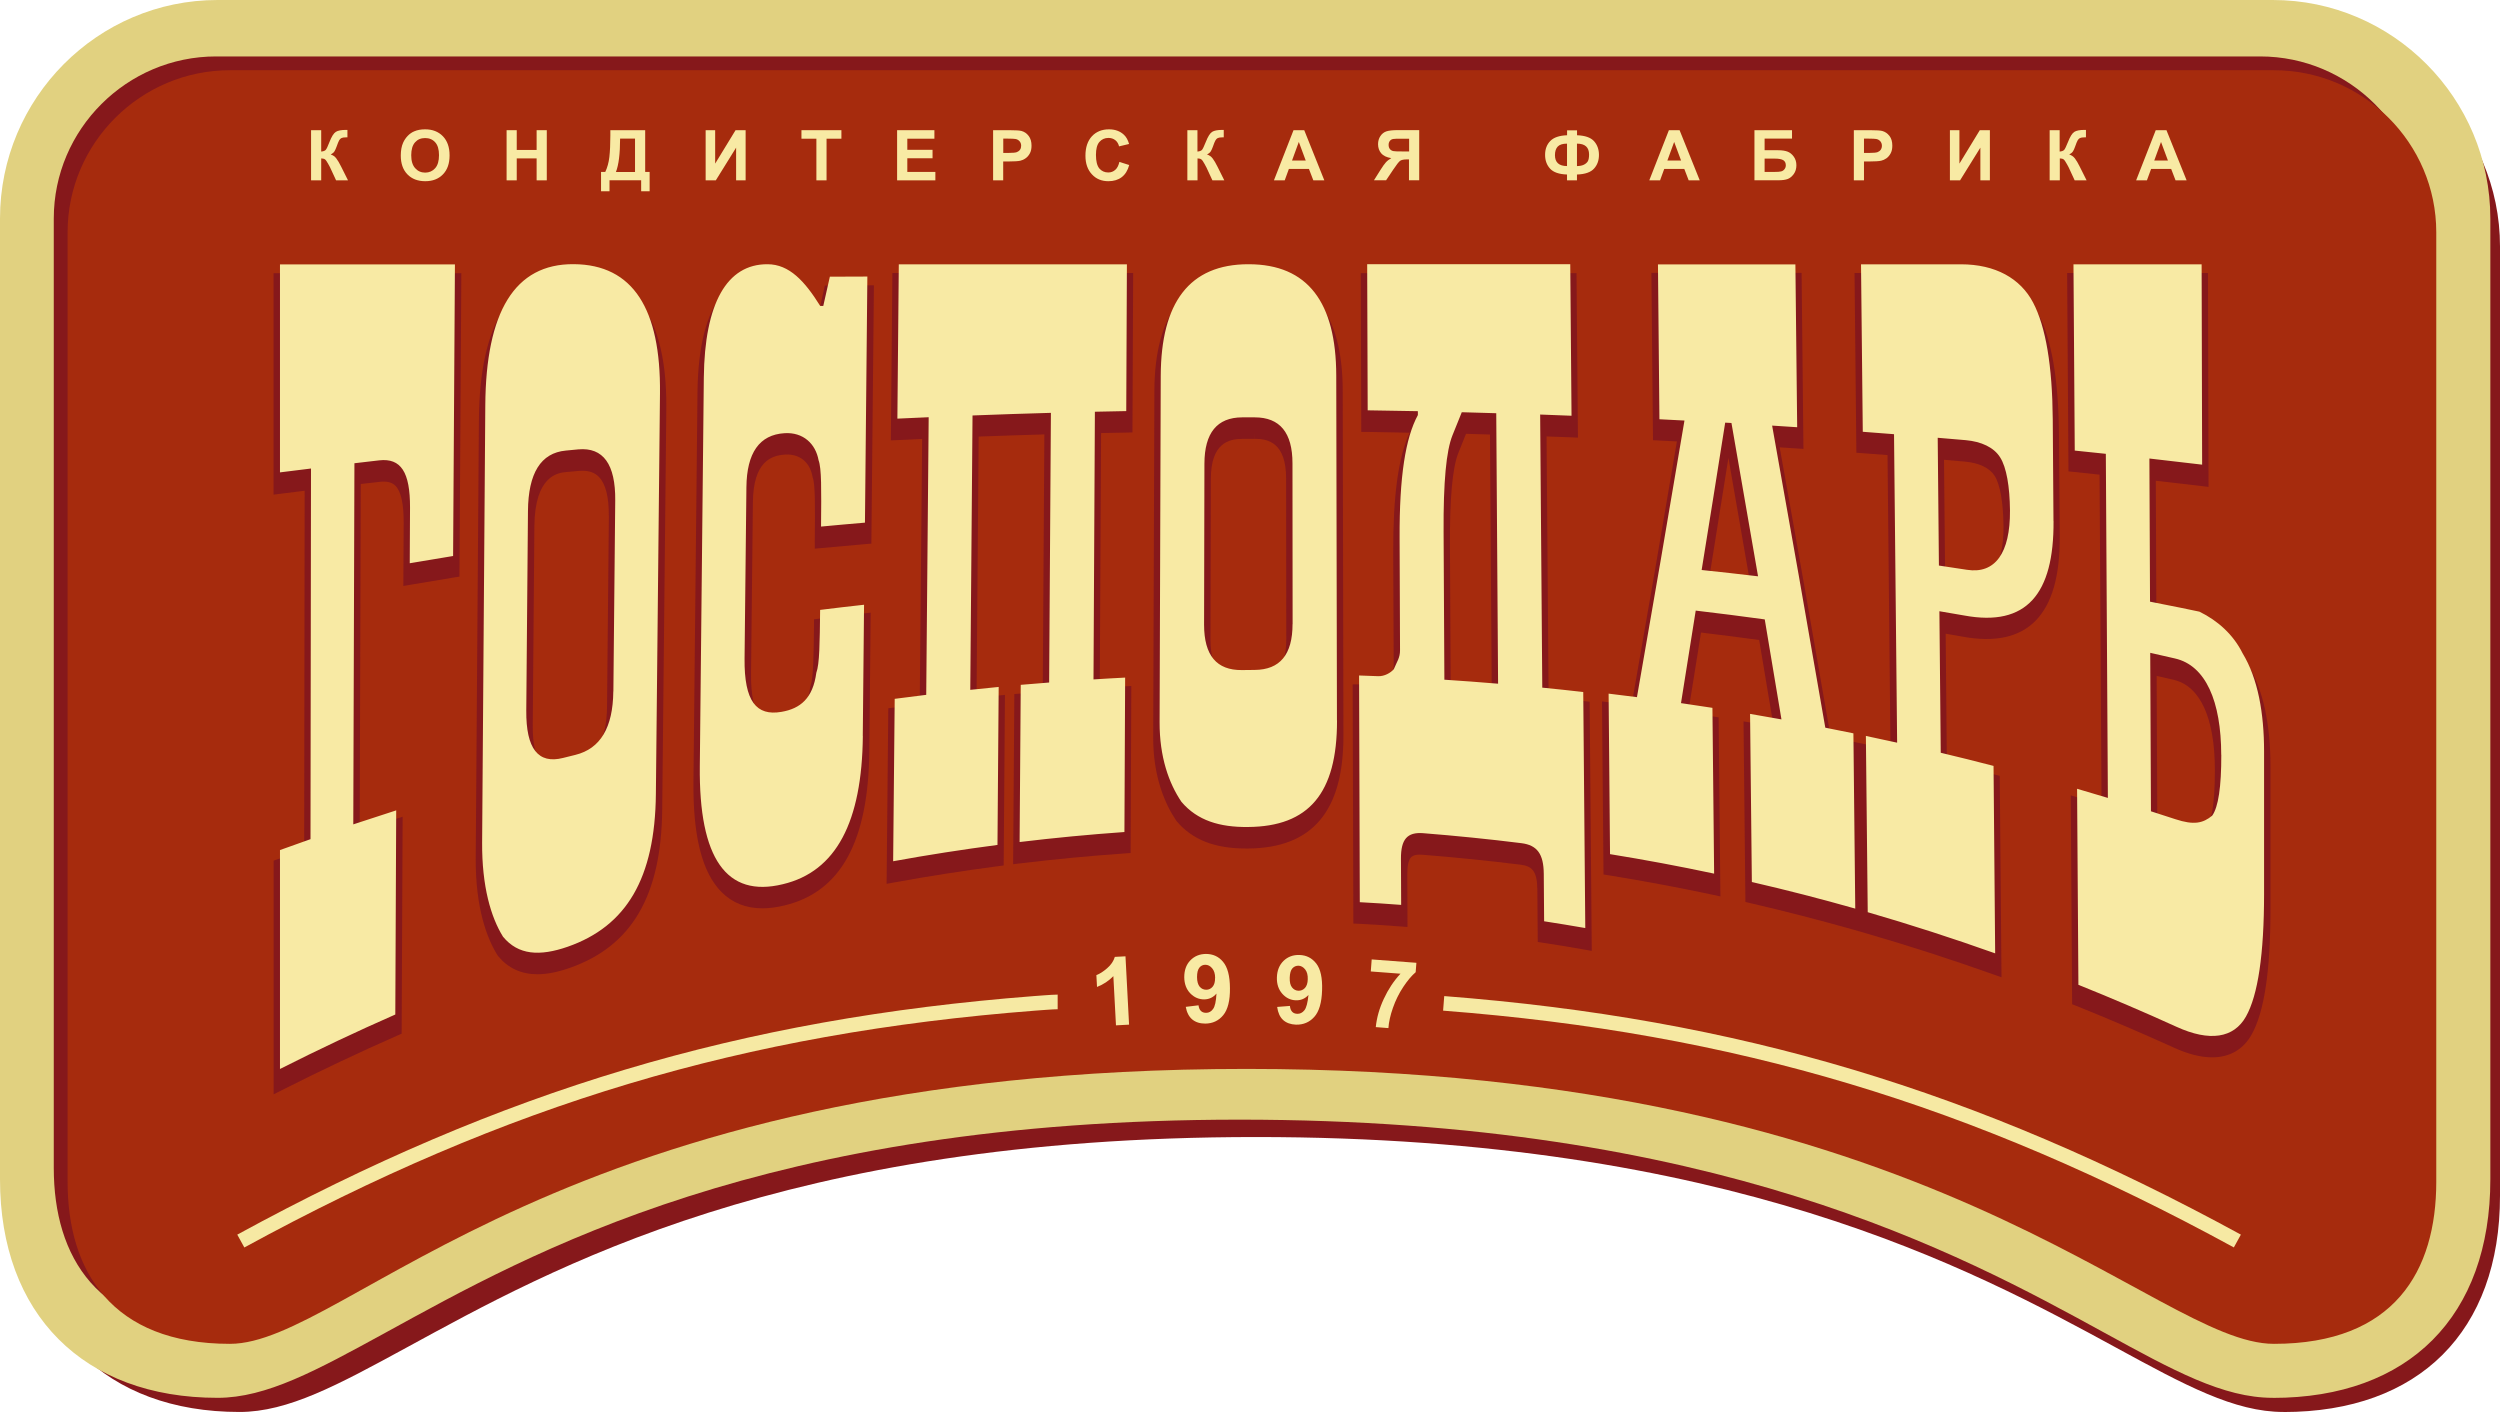 <?xml version="1.0" encoding="UTF-8"?> <svg xmlns="http://www.w3.org/2000/svg" viewBox="0 0 108 61" fill="none"><path d="M98.648 60.997C96.52 60.997 94.385 59.836 91.432 58.227C85.174 54.82 74.702 49.12 54.26 49.12C33.819 49.12 23.813 54.817 17.552 58.221C14.589 59.833 12.448 60.997 10.347 60.997C4.58 60.997 0.996 57.419 0.996 51.661V10.646C0.996 5.499 5.189 1.31 10.347 1.31H98.648C103.804 1.31 108 5.496 108 10.646V51.664C108 57.51 104.504 61 98.648 61V60.997Z" fill="#86181B"></path><path d="M98.183 60.386C96.042 60.386 93.895 59.209 90.926 57.583C84.635 54.136 74.105 48.369 53.551 48.369C32.996 48.369 22.936 54.133 16.644 57.577C13.666 59.206 11.513 60.386 9.4 60.386C3.602 60.386 0 56.768 0 50.941V9.445C0 4.238 4.217 0 9.4 0H98.183C103.365 0 107.583 4.238 107.583 9.445V50.944C107.583 56.856 104.069 60.389 98.183 60.389V60.386Z" fill="#E1D180"></path><path d="M97.638 57.459C92.433 57.459 83.076 45.581 53.249 45.581C23.423 45.581 14.446 57.459 9.336 57.459C4.227 57.459 2.323 54.309 2.323 50.458V9.439C2.323 5.587 5.478 2.438 9.336 2.438H97.638C101.496 2.438 104.65 5.587 104.65 9.439V50.458C104.65 54.309 102.842 57.459 97.638 57.459Z" fill="#86181B"></path><path d="M98.234 58.054C93.03 58.054 83.673 46.177 53.846 46.177C24.02 46.177 15.043 58.054 9.933 58.054C4.823 58.054 2.92 54.905 2.92 51.053V10.035C2.92 6.183 6.075 3.034 9.933 3.034H98.234C102.093 3.034 105.247 6.183 105.247 10.035V51.053C105.247 54.905 103.439 58.054 98.234 58.054Z" fill="#A62B0D"></path><path d="M24.79 11.795H24.747C22.083 11.795 20.719 13.935 20.688 18.158L20.551 37.054C20.536 39.261 21.054 40.565 21.492 41.267L21.514 41.298C21.946 41.824 22.518 42.088 23.213 42.088C23.624 42.088 24.081 42 24.61 41.815C27.299 40.872 28.572 38.696 28.608 34.956L28.785 17.65C28.806 15.382 28.347 13.75 27.415 12.804C26.763 12.142 25.88 11.804 24.79 11.795ZM26.303 22.277L26.224 30.521C26.212 31.953 25.743 32.765 24.799 32.999L24.26 33.133C24.129 33.166 24.004 33.184 23.898 33.184C23.691 33.184 23.529 33.123 23.405 32.996C23.146 32.734 23.009 32.166 23.015 31.354L23.085 22.739C23.103 20.517 24.132 20.422 24.47 20.392L25.006 20.343C25.061 20.337 25.113 20.337 25.162 20.337C25.463 20.337 25.695 20.422 25.868 20.599C26.163 20.897 26.306 21.462 26.3 22.28L26.303 22.277Z" fill="#86181B"></path><path d="M35.405 13.327C34.836 12.491 34.151 11.798 33.14 11.795C31.791 11.795 30.174 12.692 30.131 16.969L29.957 33.753C29.933 36.124 30.329 37.69 31.169 38.535C31.632 39.003 32.226 39.24 32.936 39.24C33.231 39.24 33.554 39.197 33.889 39.115C36.319 38.535 37.516 36.355 37.555 32.446L37.613 26.466L37.305 26.5C36.672 26.569 36.035 26.645 35.405 26.724L35.165 26.755V26.995C35.15 28.323 35.14 29.284 35.016 29.622L35 29.679C34.882 30.564 34.501 30.998 33.721 31.132C33.325 31.202 33.051 31.145 32.859 30.953C32.576 30.667 32.436 30.044 32.445 29.105L32.525 21.699C32.543 19.93 33.325 19.678 33.91 19.638C34.531 19.596 34.985 19.957 35.098 20.581L35.11 20.629C35.222 20.93 35.213 21.903 35.198 23.399V23.703L35.499 23.675C36.13 23.614 36.76 23.56 37.394 23.505L37.643 23.484L37.753 12.327L35.633 12.336L35.411 13.327H35.405Z" fill="#86181B"></path><path d="M11.824 21.368L12.135 21.328C12.476 21.286 12.82 21.24 13.161 21.201L13.14 36.677V36.708C12.759 36.841 12.381 36.978 12.004 37.115L11.821 37.179V47.275L12.22 47.074C13.855 46.247 15.527 45.457 17.186 44.727L17.351 44.654L17.394 35.282L17.034 35.398C16.535 35.556 16.035 35.719 15.539 35.884L15.585 20.909C15.862 20.875 16.139 20.845 16.413 20.815C16.711 20.781 16.931 20.833 17.083 20.985C17.323 21.225 17.442 21.763 17.439 22.578L17.424 25.314L17.747 25.259C18.371 25.153 18.995 25.049 19.619 24.946L19.848 24.91L19.93 11.801H11.818V21.374L11.824 21.368Z" fill="#86181B"></path><path d="M68.429 30.281C67.921 30.223 67.409 30.169 66.9 30.117L66.812 18.854C67.168 18.866 67.525 18.881 67.878 18.893L68.167 18.906L68.106 11.798H58.785L58.807 18.659H59.078C59.684 18.671 60.289 18.681 60.895 18.693C60.402 19.766 60.177 21.438 60.186 23.912L60.208 28.749C60.208 28.928 60.156 29.038 60.071 29.217C60.04 29.278 60.01 29.345 59.979 29.418C59.888 29.509 59.717 29.597 59.544 29.597C59.27 29.585 58.995 29.576 58.721 29.567H58.435L58.465 39.897L58.724 39.909C59.315 39.939 59.915 39.978 60.509 40.024L60.804 40.045L60.795 37.747C60.795 37.383 60.85 37.142 60.962 37.033C60.99 37.005 61.072 36.92 61.337 36.92C61.374 36.92 61.413 36.92 61.453 36.926C62.863 37.036 64.288 37.182 65.689 37.355C66.154 37.413 66.407 37.598 66.413 38.422L66.431 40.693L66.663 40.73C67.248 40.818 67.844 40.915 68.438 41.021L68.764 41.079L68.673 30.314L68.432 30.287L68.429 30.281ZM64.44 29.892C63.852 29.843 63.258 29.801 62.671 29.761L62.638 23.642C62.625 21.535 62.744 20.201 63.003 19.562L63.332 18.741C63.676 18.751 64.02 18.76 64.367 18.772L64.443 29.892H64.44Z" fill="#86181B"></path><path d="M88.076 13.601C87.47 12.437 86.279 11.795 84.714 11.795H80.116L80.195 19.559L80.445 19.577C80.811 19.605 81.176 19.632 81.541 19.659L81.669 32.388C81.331 32.315 80.993 32.242 80.658 32.169L80.119 32.056C79.775 31.986 79.431 31.916 79.087 31.847C78.383 27.77 77.644 23.56 76.882 19.325C77.126 19.34 77.37 19.355 77.613 19.374L77.909 19.392L77.829 11.789H71.34L71.41 19.018L71.669 19.03C71.928 19.042 72.184 19.055 72.442 19.07C71.806 22.858 71.145 26.685 70.484 30.457C70.162 30.418 69.839 30.378 69.516 30.339L69.206 30.302L69.272 37.778L69.501 37.814C70.996 38.057 72.504 38.337 73.987 38.653L74.321 38.726L74.245 30.989L74.014 30.953C73.654 30.895 73.292 30.843 72.93 30.789C73.115 29.64 73.298 28.485 73.484 27.326C74.321 27.427 75.162 27.533 75.996 27.648C76.203 28.886 76.413 30.132 76.621 31.385C76.298 31.327 75.972 31.272 75.646 31.218L75.32 31.163L75.402 38.966L75.612 39.015C77.093 39.358 78.591 39.745 80.064 40.161L80.603 40.316C82.436 40.848 84.282 41.444 86.094 42.088L86.465 42.219L86.389 33.516L86.185 33.464C85.5 33.288 84.802 33.114 84.105 32.944L84.053 27.375C84.303 27.418 84.553 27.46 84.799 27.506C86.176 27.758 87.224 27.53 87.924 26.828C88.645 26.101 88.993 24.897 88.981 23.152L88.947 18.76C88.929 16.413 88.633 14.674 88.07 13.595L88.076 13.601ZM74.668 19.781C74.982 21.584 75.299 23.402 75.615 25.235C75.022 25.165 74.425 25.098 73.828 25.034C74.108 23.295 74.388 21.544 74.668 19.781ZM86.553 22.706C86.562 23.669 86.377 24.365 86.017 24.727C85.771 24.976 85.445 25.064 85.01 24.998C84.684 24.946 84.358 24.897 84.029 24.849L83.981 19.863C84.285 19.887 84.586 19.915 84.891 19.942C85.5 19.997 85.954 20.216 86.17 20.559C86.404 20.93 86.541 21.715 86.55 22.706H86.553Z" fill="#86181B"></path><path d="M53.934 11.795C51.252 11.795 49.882 13.51 49.869 16.89L49.818 31.85C49.812 33.604 50.356 34.774 50.813 35.452L50.831 35.477C51.517 36.282 52.473 36.656 53.837 36.656H53.925C56.7 36.632 58.042 35.039 58.036 31.78L58.006 16.875C58 13.507 56.633 11.798 53.934 11.798V11.795ZM54.215 18.684V18.957C54.793 18.957 55.56 19.134 55.56 20.669L55.567 27.615C55.567 29.123 54.836 29.32 54.2 29.323H53.624C53.213 29.326 52.908 29.223 52.695 29.011C52.427 28.743 52.293 28.281 52.293 27.642L52.309 20.684C52.312 19.143 53.085 18.96 53.666 18.96H54.209L54.215 18.684Z" fill="#86181B"></path><path d="M97.126 28.749C96.718 27.931 96.03 27.265 95.138 26.831L95.049 26.803C94.678 26.727 94.078 26.603 93.155 26.42L93.131 20.769C93.788 20.842 94.443 20.918 95.101 20.997L95.409 21.034L95.384 11.795H89.3L89.358 20.365L89.605 20.389C89.97 20.426 90.335 20.465 90.701 20.505L90.786 34.753C90.46 34.656 90.135 34.558 89.809 34.464L89.456 34.361L89.516 43.383L89.687 43.45C91.094 44.016 92.513 44.624 93.901 45.253C94.516 45.536 95.073 45.678 95.564 45.678C96.316 45.678 96.907 45.341 97.266 44.7C97.817 43.727 98.085 41.946 98.085 39.258V33.111C98.085 31.257 97.76 29.779 97.126 28.746V28.749ZM93.895 29.366C95.046 29.628 95.68 31.011 95.683 33.26C95.686 34.908 95.491 35.495 95.36 35.705C94.995 35.99 94.687 35.99 94.066 35.783C93.776 35.689 93.487 35.595 93.195 35.501L93.168 29.199C93.411 29.253 93.651 29.308 93.895 29.366Z" fill="#86181B"></path><path d="M38.484 19.024L38.773 19.012C39.129 18.994 39.483 18.979 39.836 18.963L39.732 30.424C39.358 30.47 38.983 30.518 38.608 30.567L38.374 30.597L38.301 38.182L38.63 38.121C40.116 37.851 41.629 37.614 43.121 37.419L43.359 37.389L43.414 30.02L43.109 30.05C42.802 30.081 42.494 30.111 42.187 30.141L42.278 18.86C43.222 18.827 44.169 18.793 45.116 18.766L45.046 29.88C44.72 29.904 44.394 29.934 44.069 29.962L43.819 29.983L43.767 37.334L44.078 37.297C45.573 37.118 47.089 36.972 48.587 36.869L48.843 36.85L48.873 29.634L48.584 29.649C48.225 29.667 47.869 29.688 47.51 29.709L47.567 18.708C47.93 18.699 48.292 18.693 48.654 18.687L48.922 18.681L48.953 11.795H38.551L38.484 19.024Z" fill="#86181B"></path><path d="M19.577 24.019C18.953 24.119 18.325 24.226 17.701 24.332C17.704 23.529 17.71 22.727 17.713 21.924C17.719 20.395 17.32 19.781 16.383 19.887C16.023 19.927 15.667 19.97 15.311 20.012C15.295 25.213 15.28 30.412 15.262 35.613C15.88 35.407 16.498 35.206 17.116 35.008C17.104 37.948 17.089 40.888 17.077 43.827C15.408 44.56 13.745 45.347 12.095 46.18V36.723C12.534 36.562 12.972 36.407 13.414 36.252C13.42 30.916 13.429 25.578 13.435 20.24C12.987 20.295 12.543 20.353 12.095 20.407V11.421H19.653C19.626 15.622 19.598 19.821 19.574 24.022M28.334 34.3C28.298 37.945 27.065 40.012 24.522 40.9C23.316 41.319 22.387 41.264 21.73 40.465C21.206 39.623 20.816 38.291 20.828 36.398C20.874 30.099 20.92 23.8 20.965 17.501C20.993 13.488 22.223 11.391 24.787 11.412C27.351 11.43 28.548 13.352 28.511 16.99C28.453 22.76 28.392 28.527 28.334 34.297M26.498 29.868C26.526 27.119 26.55 24.371 26.578 21.623C26.593 20.055 26.06 19.316 24.982 19.413C24.802 19.428 24.623 19.447 24.443 19.465C23.365 19.565 22.82 20.438 22.808 22.082C22.783 24.955 22.759 27.825 22.735 30.698C22.722 32.345 23.249 33.017 24.324 32.743C24.504 32.698 24.68 32.655 24.86 32.61C25.935 32.342 26.48 31.436 26.495 29.868M37.275 31.792C37.238 35.507 36.127 37.647 33.822 38.197C31.38 38.796 30.189 37.084 30.232 33.102C30.29 27.509 30.347 21.912 30.405 16.319C30.439 13.102 31.401 11.406 33.155 11.415C34.099 11.415 34.766 12.148 35.432 13.215C35.478 13.215 35.524 13.215 35.566 13.215C35.661 12.792 35.755 12.373 35.85 11.953C36.389 11.953 36.931 11.947 37.47 11.947C37.436 15.489 37.4 19.033 37.366 22.578C36.733 22.633 36.102 22.687 35.469 22.748C35.484 21.131 35.493 20.231 35.362 19.881C35.235 19.173 34.699 18.662 33.889 18.714C32.808 18.781 32.26 19.562 32.245 21.046C32.217 23.514 32.193 25.983 32.165 28.451C32.147 30.305 32.677 30.941 33.761 30.752C34.574 30.613 35.119 30.166 35.265 29.065C35.405 28.685 35.414 27.785 35.429 26.348C36.063 26.268 36.693 26.195 37.327 26.125C37.308 28.013 37.29 29.904 37.272 31.795M48.569 35.944C47.059 36.051 45.551 36.194 44.047 36.376C44.062 34.111 44.081 31.85 44.096 29.585C44.504 29.549 44.915 29.515 45.323 29.485C45.347 25.602 45.372 21.718 45.399 17.835C44.27 17.866 43.14 17.905 42.013 17.948C41.98 21.9 41.949 25.849 41.916 29.801C42.324 29.758 42.732 29.716 43.143 29.676C43.124 31.95 43.109 34.227 43.091 36.501C41.587 36.699 40.083 36.932 38.584 37.206C38.605 34.868 38.63 32.528 38.651 30.19C39.105 30.129 39.559 30.071 40.013 30.017C40.049 26.019 40.086 22.022 40.119 18.024C39.668 18.042 39.218 18.064 38.767 18.085C38.788 15.863 38.809 13.64 38.828 11.418H48.682C48.672 13.531 48.663 15.647 48.654 17.759C48.204 17.769 47.75 17.778 47.299 17.787C47.278 21.642 47.26 25.496 47.239 29.351C47.695 29.32 48.149 29.296 48.606 29.272C48.596 31.497 48.587 33.722 48.575 35.947M57.759 31.126C57.765 34.282 56.532 35.705 53.922 35.726C52.686 35.741 51.727 35.446 51.042 34.644C50.493 33.838 50.089 32.695 50.095 31.196C50.11 26.21 50.128 21.222 50.144 16.236C50.156 13.075 51.377 11.412 53.938 11.415C56.502 11.415 57.719 13.069 57.726 16.218C57.735 21.189 57.747 26.156 57.756 31.126M55.841 26.962C55.841 24.645 55.838 22.332 55.835 20.015C55.835 18.693 55.293 18.03 54.206 18.03C54.026 18.03 53.846 18.03 53.663 18.03C52.577 18.033 52.035 18.702 52.031 20.027C52.025 22.347 52.022 24.666 52.016 26.986C52.016 28.314 52.558 28.959 53.651 28.947C53.834 28.947 54.017 28.944 54.2 28.941C55.293 28.934 55.838 28.281 55.838 26.959M68.484 40.091C67.89 39.988 67.296 39.891 66.706 39.799C66.7 39.115 66.697 38.431 66.691 37.747C66.684 36.893 66.407 36.51 65.725 36.425C64.312 36.248 62.893 36.106 61.477 35.993C60.792 35.941 60.518 36.258 60.521 37.091C60.521 37.76 60.527 38.425 60.53 39.091C59.933 39.045 59.337 39.006 58.743 38.975C58.733 35.711 58.724 32.446 58.712 29.181C58.986 29.19 59.261 29.202 59.532 29.211C59.806 29.223 60.077 29.068 60.214 28.907C60.347 28.579 60.484 28.421 60.481 28.086C60.475 26.475 60.469 24.864 60.463 23.25C60.451 20.584 60.716 18.921 61.252 17.93V17.763C60.53 17.747 59.806 17.735 59.084 17.726C59.078 15.619 59.069 13.516 59.062 11.412H67.835C67.853 13.595 67.872 15.777 67.89 17.96C67.439 17.942 66.989 17.927 66.535 17.908C66.566 21.842 66.596 25.773 66.626 29.706C67.217 29.764 67.808 29.828 68.396 29.895C68.423 33.294 68.454 36.689 68.484 40.088M64.717 29.536C64.69 25.642 64.665 21.748 64.638 17.851C64.142 17.835 63.645 17.82 63.149 17.808C63.015 18.14 62.881 18.474 62.747 18.805C62.479 19.471 62.351 20.806 62.363 22.988C62.376 25.113 62.388 27.238 62.397 29.363C63.17 29.415 63.944 29.47 64.717 29.536ZM80.147 39.252C78.66 38.83 77.171 38.447 75.68 38.103C75.655 35.683 75.631 33.26 75.603 30.84C76.054 30.916 76.508 30.995 76.959 31.078C76.718 29.628 76.477 28.189 76.237 26.758C75.244 26.621 74.251 26.496 73.255 26.378C73.043 27.715 72.829 29.05 72.619 30.375C73.073 30.439 73.523 30.509 73.977 30.579C74.002 32.965 74.026 35.355 74.05 37.741C72.555 37.422 71.054 37.142 69.553 36.899C69.531 34.589 69.513 32.275 69.492 29.965C69.9 30.014 70.308 30.062 70.716 30.117C71.404 26.189 72.089 22.21 72.769 18.167C72.409 18.149 72.047 18.13 71.687 18.112C71.666 15.881 71.645 13.649 71.624 11.421H77.561C77.586 13.765 77.61 16.112 77.638 18.456C77.278 18.431 76.916 18.407 76.556 18.386C77.321 22.648 78.085 26.992 78.853 31.436C79.257 31.515 79.662 31.598 80.067 31.68C80.092 34.206 80.119 36.729 80.147 39.252ZM75.948 24.897C75.564 22.669 75.18 20.462 74.799 18.273C74.708 18.267 74.62 18.264 74.528 18.258C74.191 20.398 73.853 22.52 73.511 24.624C74.325 24.709 75.138 24.8 75.951 24.897M88.713 22.508C88.734 25.666 87.546 27.086 84.857 26.59C84.498 26.527 84.139 26.466 83.782 26.405C83.801 28.445 83.822 30.482 83.84 32.519C84.602 32.701 85.363 32.889 86.121 33.087C86.142 35.786 86.167 38.486 86.191 41.185C84.364 40.535 82.528 39.942 80.686 39.407C80.661 36.869 80.634 34.33 80.606 31.792C81.057 31.886 81.505 31.983 81.956 32.084C81.91 27.642 81.867 23.198 81.822 18.757C81.371 18.72 80.923 18.687 80.472 18.653C80.448 16.239 80.424 13.829 80.396 11.418H84.714C86.2 11.418 87.284 12.026 87.832 13.075C88.38 14.121 88.661 15.811 88.679 18.112C88.688 19.577 88.7 21.043 88.71 22.505M86.831 22.049C86.822 21.024 86.681 20.191 86.407 19.76C86.136 19.325 85.594 19.076 84.921 19.015C84.516 18.979 84.114 18.945 83.709 18.912C83.728 20.751 83.746 22.593 83.761 24.432C84.166 24.493 84.571 24.551 84.973 24.615C86.182 24.806 86.846 23.897 86.831 22.052M97.808 38.611C97.808 41.213 97.546 42.994 97.025 43.916C96.502 44.846 95.46 45.016 94.014 44.353C92.613 43.715 91.203 43.113 89.787 42.544C89.769 39.72 89.751 36.896 89.73 34.075C90.174 34.206 90.615 34.337 91.06 34.47C91.03 29.515 90.999 24.56 90.972 19.605C90.524 19.556 90.077 19.511 89.629 19.465C89.611 16.781 89.593 14.099 89.574 11.418H95.11C95.116 14.303 95.126 17.188 95.132 20.073C94.373 19.982 93.612 19.894 92.854 19.808C92.863 21.87 92.872 23.931 92.881 25.992C93.95 26.201 94.617 26.338 95.016 26.424C95.817 26.816 96.484 27.424 96.879 28.22C97.543 29.311 97.808 30.807 97.808 32.464V38.611ZM95.957 32.607C95.954 30.296 95.287 28.746 93.956 28.445C93.603 28.363 93.246 28.281 92.89 28.202C92.903 30.485 92.912 32.765 92.921 35.048C93.274 35.16 93.627 35.276 93.981 35.391C94.775 35.653 95.171 35.565 95.567 35.236C95.832 34.868 95.963 33.99 95.96 32.607" fill="#F8EAA4"></path><path d="M83.472 49.74V49.734C83.472 49.734 83.472 49.734 83.472 49.737C83.469 49.743 83.469 49.743 83.469 49.743L83.472 49.74ZM83.408 50.409V50.4C83.408 50.403 83.408 50.406 83.405 50.406L83.408 50.409Z" fill="#F39200"></path><path d="M13.438 5.624H13.876V6.548C13.974 6.539 14.041 6.512 14.074 6.472C14.108 6.433 14.163 6.32 14.233 6.135C14.324 5.901 14.415 5.755 14.507 5.697C14.598 5.639 14.744 5.612 14.945 5.612C14.954 5.612 14.976 5.612 15.009 5.612V5.934H14.948C14.86 5.934 14.793 5.943 14.75 5.964C14.708 5.986 14.674 6.019 14.65 6.065C14.626 6.11 14.586 6.205 14.537 6.344C14.51 6.42 14.482 6.481 14.452 6.533C14.422 6.585 14.367 6.63 14.288 6.676C14.385 6.703 14.467 6.761 14.528 6.843C14.592 6.928 14.662 7.044 14.738 7.199L15.034 7.791H14.519L14.26 7.232C14.26 7.232 14.248 7.208 14.236 7.186C14.233 7.18 14.211 7.144 14.181 7.086C14.123 6.98 14.077 6.913 14.041 6.886C14.004 6.858 13.95 6.846 13.876 6.843V7.791H13.438V5.624Z" fill="#F8EAA4"></path><path d="M17.314 6.721C17.314 6.499 17.348 6.314 17.415 6.165C17.464 6.056 17.531 5.955 17.616 5.867C17.701 5.779 17.795 5.715 17.896 5.673C18.03 5.615 18.188 5.587 18.365 5.587C18.685 5.587 18.94 5.688 19.132 5.885C19.324 6.083 19.422 6.36 19.422 6.712C19.422 7.065 19.327 7.335 19.135 7.533C18.943 7.731 18.691 7.828 18.371 7.828C18.051 7.828 17.792 7.731 17.601 7.533C17.409 7.335 17.314 7.065 17.314 6.721ZM17.765 6.706C17.765 6.952 17.82 7.138 17.936 7.266C18.048 7.393 18.194 7.457 18.368 7.457C18.542 7.457 18.685 7.393 18.797 7.269C18.91 7.144 18.965 6.955 18.965 6.703C18.965 6.451 18.91 6.268 18.8 6.147C18.691 6.025 18.548 5.964 18.365 5.964C18.182 5.964 18.039 6.025 17.929 6.15C17.82 6.274 17.765 6.46 17.765 6.709V6.706Z" fill="#F8EAA4"></path><path d="M21.885 7.791V5.624H22.323V6.478H23.182V5.624H23.621V7.791H23.182V6.843H22.323V7.791H21.885Z" fill="#F8EAA4"></path><path d="M27.872 5.624V7.427H28.064V8.263H27.698V7.788H26.331V8.263H25.965V7.427H26.148C26.236 7.241 26.297 7.025 26.325 6.782C26.352 6.536 26.367 6.229 26.367 5.852V5.624H27.872ZM26.788 5.989C26.788 6.648 26.727 7.126 26.608 7.43H27.433V5.989H26.788Z" fill="#F8EAA4"></path><path d="M30.484 5.624H30.895V7.068L31.776 5.624H32.211V7.791H31.8V6.378L30.923 7.791H30.484V5.624Z" fill="#F8EAA4"></path><path d="M35.268 7.791V5.992H34.623V5.624H36.349V5.992H35.707V7.791H35.268Z" fill="#F8EAA4"></path><path d="M38.755 7.791V5.624H40.366V5.992H39.196V6.472H40.286V6.837H39.196V7.427H40.408V7.791H38.755Z" fill="#F8EAA4"></path><path d="M42.902 7.791V5.624H43.605C43.873 5.624 44.047 5.636 44.126 5.657C44.251 5.691 44.355 5.761 44.437 5.87C44.522 5.98 44.562 6.119 44.562 6.293C44.562 6.426 44.538 6.539 44.489 6.627C44.44 6.718 44.379 6.788 44.303 6.84C44.23 6.892 44.154 6.925 44.078 6.943C43.974 6.965 43.822 6.974 43.624 6.974H43.338V7.791H42.899H42.902ZM43.341 5.992V6.606H43.581C43.755 6.606 43.87 6.594 43.928 6.572C43.986 6.548 44.032 6.515 44.066 6.466C44.099 6.417 44.114 6.363 44.114 6.296C44.114 6.217 44.09 6.153 44.044 6.101C43.998 6.05 43.941 6.016 43.867 6.004C43.816 5.995 43.709 5.989 43.554 5.989H43.344L43.341 5.992Z" fill="#F8EAA4"></path><path d="M48.359 6.995L48.782 7.129C48.718 7.366 48.609 7.539 48.456 7.655C48.304 7.77 48.112 7.828 47.881 7.828C47.592 7.828 47.354 7.731 47.172 7.533C46.986 7.335 46.891 7.068 46.891 6.727C46.891 6.366 46.986 6.086 47.172 5.885C47.357 5.688 47.604 5.587 47.908 5.587C48.173 5.587 48.389 5.667 48.554 5.822C48.654 5.916 48.727 6.046 48.776 6.22L48.344 6.323C48.316 6.211 48.264 6.122 48.182 6.056C48.1 5.992 48.003 5.958 47.887 5.958C47.725 5.958 47.595 6.016 47.494 6.132C47.394 6.247 47.345 6.433 47.345 6.691C47.345 6.965 47.394 7.159 47.491 7.278C47.592 7.393 47.719 7.451 47.878 7.451C47.993 7.451 48.094 7.414 48.179 7.338C48.264 7.266 48.322 7.147 48.359 6.989V6.995Z" fill="#F8EAA4"></path><path d="M51.291 5.624H51.73V6.548C51.827 6.539 51.894 6.512 51.928 6.472C51.961 6.433 52.016 6.32 52.089 6.135C52.181 5.901 52.272 5.755 52.363 5.697C52.455 5.639 52.601 5.612 52.802 5.612C52.811 5.612 52.832 5.612 52.866 5.612V5.934H52.805C52.717 5.934 52.65 5.943 52.607 5.964C52.564 5.986 52.531 6.019 52.507 6.065C52.479 6.11 52.443 6.205 52.394 6.344C52.366 6.42 52.339 6.481 52.309 6.533C52.278 6.585 52.223 6.63 52.144 6.676C52.242 6.703 52.321 6.761 52.385 6.843C52.449 6.928 52.519 7.044 52.595 7.199L52.89 7.791H52.376L52.117 7.232C52.117 7.232 52.105 7.208 52.092 7.186C52.086 7.18 52.068 7.144 52.038 7.086C51.983 6.98 51.934 6.913 51.897 6.886C51.861 6.858 51.806 6.846 51.733 6.843V7.791H51.294V5.624H51.291Z" fill="#F8EAA4"></path><path d="M57.214 7.791H56.736L56.547 7.299H55.679L55.5 7.791H55.034L55.88 5.624H56.343L57.211 7.791H57.214ZM56.407 6.934L56.109 6.132L55.816 6.934H56.407Z" fill="#F8EAA4"></path><path d="M60.868 7.791V6.886H60.78C60.643 6.886 60.545 6.907 60.487 6.946C60.43 6.989 60.332 7.11 60.195 7.317L59.879 7.788H59.355L59.62 7.366C59.723 7.199 59.809 7.08 59.87 7.013C59.93 6.946 60.01 6.886 60.104 6.831C59.903 6.8 59.754 6.727 59.666 6.621C59.577 6.512 59.532 6.381 59.532 6.229C59.532 6.098 59.565 5.98 59.632 5.879C59.699 5.779 59.787 5.709 59.897 5.673C60.007 5.639 60.168 5.621 60.387 5.621H61.31V7.788H60.871L60.868 7.791ZM60.527 5.992C60.353 5.992 60.238 5.995 60.186 6.004C60.131 6.013 60.083 6.037 60.046 6.083C60.007 6.129 59.988 6.186 59.988 6.259C59.988 6.332 60.007 6.396 60.046 6.442C60.086 6.487 60.131 6.515 60.192 6.527C60.25 6.539 60.369 6.542 60.551 6.542H60.874V5.992H60.527Z" fill="#F8EAA4"></path><path d="M68.125 7.539V7.791H67.695V7.539C67.348 7.527 67.105 7.442 66.962 7.284C66.818 7.126 66.748 6.928 66.748 6.691C66.748 6.439 66.824 6.241 66.974 6.089C67.123 5.937 67.363 5.855 67.698 5.843V5.63H68.128V5.843C68.472 5.855 68.715 5.94 68.859 6.095C69.001 6.253 69.075 6.451 69.075 6.691C69.075 6.931 69.005 7.126 68.862 7.284C68.719 7.442 68.475 7.527 68.128 7.539H68.125ZM67.695 7.174V6.205C67.51 6.205 67.376 6.247 67.296 6.329C67.217 6.411 67.174 6.536 67.174 6.703C67.174 7.016 67.348 7.174 67.698 7.174H67.695ZM68.125 7.174C68.24 7.174 68.338 7.156 68.42 7.117C68.502 7.077 68.56 7.025 68.597 6.962C68.63 6.898 68.648 6.8 68.648 6.676C68.648 6.363 68.475 6.205 68.125 6.205V7.174Z" fill="#F8EAA4"></path><path d="M73.429 7.791H72.951L72.762 7.299H71.894L71.715 7.791H71.249L72.096 5.624H72.558L73.429 7.791ZM72.622 6.934L72.324 6.132L72.031 6.934H72.622Z" fill="#F8EAA4"></path><path d="M75.792 5.624H77.415V5.989H76.231V6.49H76.815C76.977 6.49 77.111 6.509 77.217 6.548C77.324 6.588 77.415 6.661 77.491 6.767C77.567 6.873 77.604 6.998 77.604 7.141C77.604 7.284 77.567 7.414 77.491 7.518C77.415 7.621 77.33 7.694 77.233 7.731C77.135 7.77 76.995 7.788 76.815 7.788H75.792V5.621V5.624ZM76.231 7.427H76.657C76.794 7.427 76.888 7.421 76.943 7.405C76.998 7.393 77.047 7.363 77.086 7.314C77.126 7.266 77.147 7.208 77.147 7.141C77.147 7.041 77.111 6.968 77.041 6.922C76.971 6.876 76.846 6.852 76.675 6.852H76.231V7.427Z" fill="#F8EAA4"></path><path d="M80.086 7.791V5.624H80.789C81.057 5.624 81.231 5.636 81.31 5.657C81.435 5.691 81.538 5.761 81.624 5.87C81.709 5.98 81.748 6.119 81.748 6.293C81.748 6.426 81.724 6.539 81.675 6.627C81.626 6.718 81.566 6.788 81.493 6.84C81.419 6.892 81.343 6.925 81.264 6.943C81.161 6.965 81.008 6.974 80.811 6.974H80.524V7.791H80.086ZM80.524 6.606H80.765C80.938 6.606 81.054 6.594 81.112 6.572C81.17 6.548 81.216 6.515 81.249 6.466C81.282 6.417 81.298 6.363 81.298 6.296C81.298 6.217 81.273 6.153 81.228 6.101C81.182 6.05 81.124 6.016 81.051 6.004C80.999 5.995 80.893 5.989 80.734 5.989H80.524V6.606Z" fill="#F8EAA4"></path><path d="M84.236 5.624H84.647V7.068L85.527 5.624H85.963V7.791H85.552V6.378L84.675 7.791H84.236V5.624Z" fill="#F8EAA4"></path><path d="M88.539 5.624H88.977V6.548C89.075 6.539 89.142 6.512 89.175 6.472C89.209 6.433 89.263 6.32 89.337 6.135C89.428 5.901 89.519 5.755 89.611 5.697C89.702 5.639 89.848 5.612 90.049 5.612C90.058 5.612 90.08 5.612 90.113 5.612V5.934H90.052C89.964 5.934 89.897 5.943 89.854 5.964C89.812 5.986 89.778 6.019 89.754 6.065C89.727 6.11 89.69 6.205 89.641 6.344C89.614 6.42 89.587 6.481 89.556 6.533C89.525 6.585 89.471 6.63 89.391 6.676C89.489 6.703 89.571 6.761 89.635 6.843C89.699 6.928 89.769 7.044 89.845 7.199L90.141 7.791H89.626L89.367 7.232C89.367 7.232 89.355 7.208 89.343 7.186C89.337 7.18 89.319 7.144 89.288 7.086C89.23 6.98 89.184 6.913 89.148 6.886C89.111 6.858 89.056 6.846 88.984 6.843V7.791H88.545V5.624H88.539Z" fill="#F8EAA4"></path><path d="M94.462 7.791H93.984L93.795 7.299H92.927L92.747 7.791H92.281L93.128 5.624H93.591L94.462 7.791ZM93.654 6.934L93.356 6.132L93.064 6.934H93.654Z" fill="#F8EAA4"></path><path d="M48.776 44.265L48.21 44.295L48.097 42.17C47.899 42.374 47.665 42.529 47.391 42.636L47.363 42.125C47.51 42.07 47.665 41.97 47.829 41.827C47.996 41.684 48.106 41.52 48.161 41.337L48.621 41.313L48.776 44.268V44.265Z" fill="#F8EAA4"></path><path d="M51.227 43.496L51.776 43.429C51.791 43.541 51.824 43.623 51.882 43.675C51.937 43.73 52.013 43.754 52.108 43.754C52.223 43.754 52.324 43.7 52.403 43.59C52.485 43.484 52.534 43.259 52.552 42.921C52.412 43.089 52.235 43.17 52.022 43.174C51.791 43.174 51.59 43.089 51.419 42.912C51.249 42.736 51.163 42.502 51.16 42.216C51.16 41.918 51.243 41.675 51.419 41.492C51.596 41.307 51.821 41.213 52.095 41.21C52.394 41.21 52.644 41.319 52.835 41.55C53.03 41.778 53.131 42.158 53.134 42.687C53.14 43.225 53.042 43.614 52.844 43.855C52.647 44.095 52.388 44.216 52.068 44.219C51.837 44.219 51.651 44.161 51.505 44.04C51.361 43.919 51.267 43.736 51.224 43.493L51.227 43.496ZM52.494 42.249C52.494 42.067 52.449 41.927 52.363 41.827C52.278 41.727 52.181 41.678 52.071 41.678C51.964 41.678 51.879 41.721 51.812 41.803C51.745 41.888 51.712 42.022 51.712 42.21C51.712 42.398 51.754 42.538 51.827 42.627C51.904 42.715 51.998 42.757 52.111 42.757C52.22 42.757 52.312 42.712 52.385 42.627C52.458 42.541 52.494 42.414 52.491 42.246L52.494 42.249Z" fill="#F8EAA4"></path><path d="M55.177 43.499L55.725 43.456C55.734 43.569 55.768 43.651 55.822 43.709C55.877 43.767 55.95 43.794 56.045 43.797C56.16 43.8 56.264 43.751 56.349 43.645C56.434 43.541 56.492 43.319 56.526 42.982C56.38 43.143 56.197 43.219 55.984 43.213C55.752 43.207 55.554 43.11 55.393 42.928C55.229 42.742 55.153 42.508 55.162 42.222C55.171 41.924 55.268 41.687 55.451 41.508C55.634 41.331 55.865 41.246 56.139 41.255C56.438 41.264 56.681 41.389 56.864 41.626C57.047 41.864 57.132 42.246 57.114 42.776C57.098 43.313 56.986 43.7 56.776 43.931C56.569 44.161 56.303 44.274 55.984 44.265C55.752 44.256 55.57 44.189 55.43 44.064C55.293 43.937 55.208 43.751 55.174 43.505L55.177 43.499ZM56.495 42.307C56.502 42.125 56.465 41.982 56.383 41.879C56.3 41.775 56.206 41.724 56.096 41.718C55.99 41.718 55.902 41.754 55.831 41.833C55.761 41.912 55.722 42.046 55.716 42.234C55.71 42.426 55.743 42.566 55.816 42.657C55.889 42.748 55.981 42.797 56.093 42.8C56.203 42.803 56.294 42.763 56.374 42.681C56.45 42.596 56.492 42.471 56.495 42.307Z" fill="#F8EAA4"></path><path d="M59.218 41.97L59.257 41.447L61.188 41.593L61.157 42C60.987 42.143 60.807 42.356 60.621 42.636C60.436 42.915 60.286 43.219 60.174 43.541C60.061 43.864 59.997 44.156 59.979 44.414L59.434 44.371C59.474 43.967 59.589 43.557 59.781 43.149C59.97 42.739 60.211 42.377 60.5 42.064L59.218 41.967V41.97Z" fill="#F8EAA4"></path><path d="M96.502 53.889C85.144 47.691 74.927 44.633 62.342 43.66L62.391 43.031C75.07 44.013 85.363 47.095 96.806 53.336L96.502 53.889Z" fill="#F6E9A3"></path><path d="M10.554 53.889L10.25 53.336C21.693 47.092 31.985 44.013 44.665 43.031C44.696 43.031 45.436 42.967 45.691 42.967V43.599C45.503 43.599 44.924 43.645 44.717 43.66C32.129 44.633 21.912 47.694 10.554 53.892V53.889Z" fill="#F6E9A3"></path></svg> 